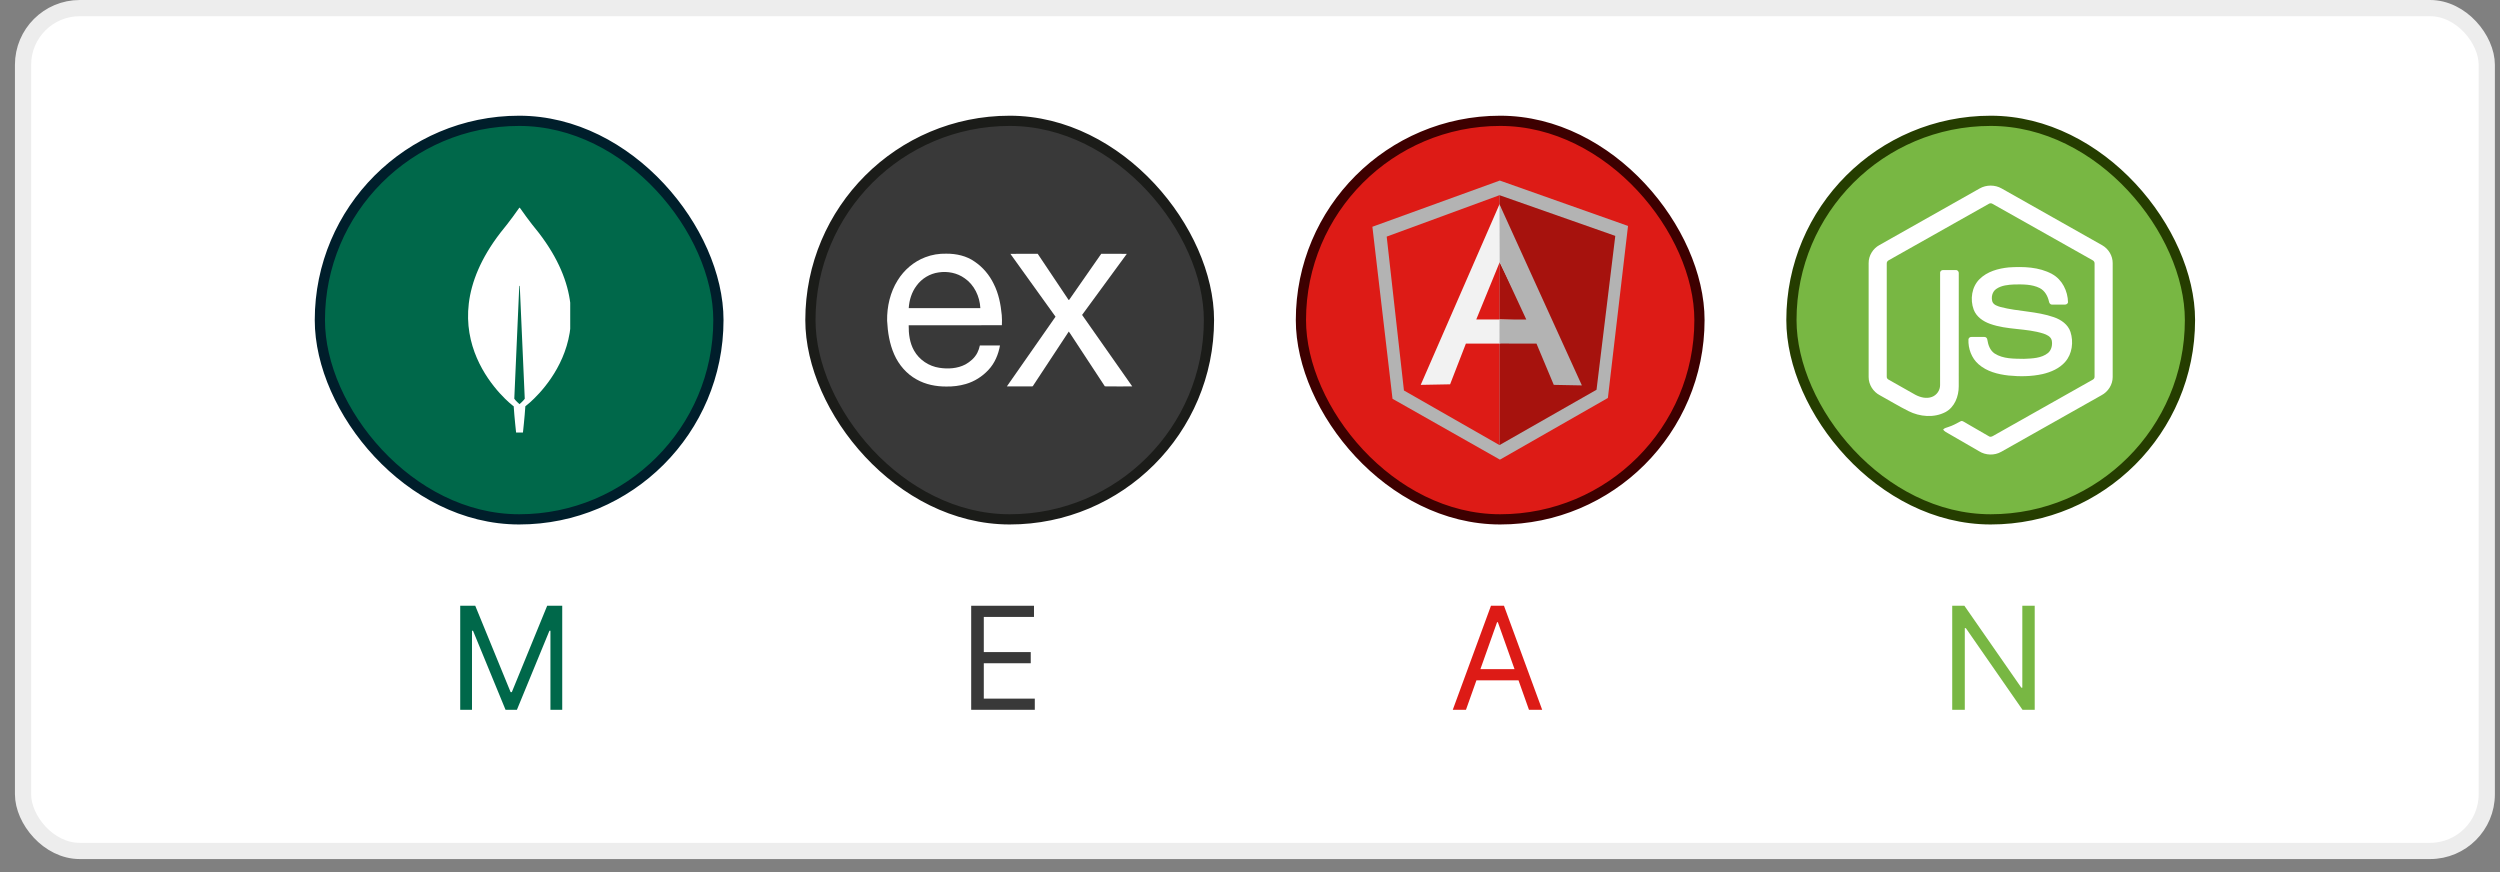 <svg width="149" height="52" viewBox="0 0 149 52" fill="none" xmlns="http://www.w3.org/2000/svg">
<rect x="0" y="0" width="149" height="52" fill="#808080" stroke="none"/>
<rect x="1.373" y="0.483" width="146.839" height="50.234" rx="3.381" fill="white"/>
<rect x="1.373" y="0.483" width="146.839" height="50.234" rx="3.381" stroke="#EDEDED" stroke-width="0.966"/>
<rect x="19.064" y="7.201" width="23.753" height="23.753" rx="11.876" fill="#00684A"/>
<rect x="19.064" y="7.201" width="23.753" height="23.753" rx="11.876" stroke="#001E2B" stroke-width="0.609"/>
<g clip-path="url(#clip0_6048_3714)">
<path d="M32.108 13.872C31.556 13.204 31.081 12.527 30.984 12.386C30.974 12.376 30.959 12.376 30.948 12.386C30.851 12.527 30.376 13.204 29.824 13.872C25.086 20.028 30.57 24.182 30.57 24.182L30.616 24.213C30.657 24.855 30.759 25.777 30.759 25.777H30.964H31.168C31.168 25.777 31.27 24.86 31.311 24.213L31.357 24.177C31.362 24.177 36.847 20.028 32.108 13.872ZM30.964 24.088C30.964 24.088 30.718 23.875 30.652 23.765V23.755L30.948 17.051C30.948 17.03 30.979 17.03 30.979 17.051L31.275 23.755V23.765C31.209 23.875 30.964 24.088 30.964 24.088Z" fill="white"/>
</g>
<path d="M27.429 36.103H28.325L30.432 41.25H30.505L32.612 36.103H33.509V42.304H32.806V37.593H32.746L30.808 42.304H30.13L28.192 37.593H28.131V42.304H27.429V36.103Z" fill="#00684A"/>
<rect x="48.301" y="7.201" width="23.753" height="23.753" rx="11.876" fill="#393939"/>
<rect x="48.301" y="7.201" width="23.753" height="23.753" rx="11.876" stroke="#1B1C19" stroke-width="0.609"/>
<g clip-path="url(#clip1_6048_3714)">
<path d="M59.712 19.383C59.725 19.182 59.718 18.98 59.705 18.779C59.644 18.138 59.518 17.491 59.224 16.916C58.969 16.387 58.578 15.925 58.096 15.598C57.605 15.248 56.995 15.116 56.4 15.119C55.97 15.109 55.541 15.178 55.14 15.334C54.465 15.591 53.886 16.084 53.502 16.705C53.056 17.415 52.859 18.27 52.872 19.113C52.907 19.803 53.017 20.5 53.298 21.131C53.573 21.752 54.038 22.29 54.629 22.614C55.169 22.921 55.792 23.04 56.403 23.037C56.791 23.043 57.182 22.997 57.557 22.888C58.074 22.739 58.545 22.442 58.914 22.043C59.285 21.649 59.505 21.124 59.599 20.589C59.198 20.589 58.801 20.589 58.4 20.589C58.368 20.741 58.319 20.89 58.248 21.028C58.093 21.332 57.825 21.56 57.534 21.722C57.059 21.97 56.503 22 55.983 21.92C55.366 21.828 54.788 21.451 54.477 20.893C54.219 20.441 54.151 19.902 54.158 19.387C56.009 19.383 57.86 19.38 59.712 19.383ZM54.626 17.028C54.936 16.599 55.421 16.308 55.941 16.236C56.474 16.153 57.043 16.262 57.489 16.582C58.064 16.972 58.394 17.669 58.429 18.363C57.007 18.363 55.583 18.363 54.161 18.363C54.19 17.884 54.339 17.408 54.626 17.028Z" fill="white"/>
<path d="M60.219 15.129C60.762 15.123 61.304 15.126 61.847 15.126C62.455 16.038 63.065 16.943 63.673 17.854C63.692 17.887 63.712 17.887 63.734 17.854C64.367 16.943 65.004 16.034 65.634 15.126C66.141 15.126 66.652 15.123 67.159 15.129C66.267 16.338 65.382 17.554 64.493 18.769C65.492 20.189 66.487 21.61 67.482 23.03C66.939 23.03 66.393 23.037 65.85 23.027C65.165 21.973 64.471 20.929 63.783 19.879C63.757 19.839 63.728 19.8 63.699 19.76C63.001 20.814 62.309 21.867 61.615 22.924C61.582 22.964 61.566 23.04 61.505 23.03C61.007 23.03 60.506 23.034 60.009 23.03C60.978 21.646 61.941 20.259 62.91 18.875C62.019 17.63 61.123 16.378 60.219 15.129Z" fill="white"/>
</g>
<path d="M57.883 42.304V36.103H61.626V36.769H58.634V38.864H61.432V39.53H58.634V41.638H61.674V42.304H57.883Z" fill="#393939"/>
<rect x="106.769" y="7.201" width="23.753" height="23.753" rx="11.876" fill="#78B743"/>
<rect x="106.769" y="7.201" width="23.753" height="23.753" rx="11.876" stroke="#253D00" stroke-width="0.609"/>
<g clip-path="url(#clip2_6048_3714)">
<path d="M117.987 11.233C118.384 11.005 118.902 11.005 119.299 11.233C121.297 12.362 123.295 13.489 125.293 14.618C125.668 14.83 125.919 15.248 125.916 15.681V22.472C125.918 22.923 125.642 23.351 125.246 23.558C123.255 24.681 121.265 25.805 119.274 26.927C118.868 27.159 118.34 27.141 117.947 26.89C117.35 26.544 116.752 26.2 116.155 25.854C116.033 25.782 115.896 25.724 115.81 25.605C115.886 25.503 116.022 25.49 116.133 25.445C116.382 25.366 116.611 25.239 116.84 25.115C116.897 25.076 116.968 25.091 117.024 25.126C117.534 25.419 118.04 25.72 118.552 26.01C118.661 26.073 118.772 25.989 118.865 25.937C120.819 24.833 122.776 23.733 124.729 22.628C124.802 22.593 124.842 22.517 124.836 22.437C124.837 20.197 124.836 17.956 124.837 15.716C124.845 15.626 124.793 15.543 124.711 15.506C122.727 14.389 120.744 13.27 118.76 12.152C118.726 12.128 118.685 12.116 118.643 12.116C118.602 12.116 118.561 12.128 118.526 12.152C116.542 13.27 114.56 14.39 112.576 15.507C112.495 15.544 112.44 15.626 112.45 15.716C112.45 17.956 112.45 20.197 112.45 22.438C112.446 22.476 112.455 22.515 112.474 22.549C112.493 22.582 112.523 22.609 112.558 22.626C113.087 22.926 113.617 23.224 114.147 23.524C114.445 23.684 114.812 23.78 115.141 23.657C115.431 23.552 115.634 23.256 115.629 22.948C115.631 20.721 115.627 18.494 115.631 16.267C115.623 16.168 115.717 16.086 115.813 16.095C116.068 16.094 116.323 16.092 116.577 16.096C116.683 16.094 116.756 16.2 116.743 16.3C116.742 18.541 116.746 20.782 116.741 23.024C116.742 23.621 116.497 24.271 115.944 24.563C115.263 24.916 114.422 24.841 113.75 24.503C113.167 24.213 112.612 23.87 112.04 23.558C111.643 23.353 111.368 22.923 111.371 22.472V15.681C111.366 15.239 111.628 14.813 112.015 14.605C114.006 13.481 115.996 12.357 117.987 11.233Z" fill="white"/>
<path d="M119.724 15.937C120.592 15.882 121.521 15.904 122.303 16.332C122.908 16.66 123.243 17.348 123.254 18.02C123.237 18.11 123.142 18.16 123.055 18.154C122.804 18.154 122.552 18.158 122.3 18.153C122.193 18.157 122.131 18.058 122.117 17.964C122.045 17.642 121.869 17.324 121.567 17.169C121.102 16.936 120.563 16.948 120.057 16.953C119.687 16.972 119.289 17.004 118.976 17.222C118.735 17.386 118.662 17.719 118.748 17.987C118.829 18.179 119.051 18.241 119.233 18.298C120.279 18.572 121.388 18.545 122.414 18.905C122.839 19.052 123.255 19.337 123.4 19.782C123.591 20.378 123.507 21.091 123.083 21.57C122.739 21.964 122.238 22.178 121.738 22.295C121.073 22.443 120.383 22.447 119.708 22.381C119.073 22.309 118.412 22.142 117.922 21.709C117.503 21.345 117.298 20.778 117.319 20.231C117.324 20.139 117.416 20.074 117.504 20.082C117.758 20.08 118.012 20.079 118.265 20.082C118.367 20.075 118.442 20.162 118.447 20.258C118.494 20.564 118.609 20.886 118.876 21.067C119.392 21.4 120.039 21.377 120.629 21.387C121.118 21.365 121.667 21.358 122.066 21.035C122.277 20.851 122.339 20.542 122.282 20.277C122.221 20.053 121.986 19.948 121.785 19.88C120.752 19.553 119.631 19.672 118.608 19.302C118.193 19.156 117.791 18.878 117.631 18.451C117.409 17.848 117.511 17.101 117.979 16.638C118.437 16.178 119.096 16.001 119.724 15.937Z" fill="white"/>
</g>
<path d="M121.269 36.103V42.304H120.542L117.163 37.435H117.102V42.304H116.352V36.103H117.078L120.47 40.984H120.53V36.103H121.269Z" fill="#78B743"/>
<rect x="77.535" y="7.201" width="23.753" height="23.753" rx="11.877" fill="#DD1B16"/>
<rect x="77.535" y="7.201" width="23.753" height="23.753" rx="11.877" stroke="#3D0000" stroke-width="0.609"/>
<path d="M82.994 23.768L89.396 27.395L95.83 23.719L97.03 13.466L89.388 10.761L81.794 13.515L82.994 23.768Z" fill="#B3B3B3"/>
<path d="M89.369 26.528L95.153 23.229L96.271 14.059L89.369 11.633V26.528Z" fill="#A6120D"/>
<path d="M89.37 26.528V11.633L82.647 14.102L83.675 23.273L89.37 26.528Z" fill="#DD1B16"/>
<path d="M91.27 19.562L89.37 20.478H87.367L86.426 22.905L84.675 22.938L89.37 12.174L91.27 19.562ZM91.086 19.101L89.382 15.625L87.985 19.041H89.37L91.086 19.101Z" fill="#F2F2F2"/>
<path d="M90.967 19.044H89.372L89.369 20.476L91.574 20.478L92.605 22.938L94.28 22.97L89.369 12.174L89.381 15.625L90.967 19.044Z" fill="#B3B3B3"/>
<path d="M87.372 42.304H86.585L88.862 36.103H89.637L91.914 42.304H91.127L89.273 37.084H89.225L87.372 42.304ZM87.663 39.882H90.836V40.548H87.663V39.882Z" fill="#DD1B16"/>
<defs>
<clipPath id="clip0_6048_3714">
<rect width="6.09" height="13.399" fill="white" transform="translate(27.895 12.378)"/>
</clipPath>
<clipPath id="clip1_6048_3714">
<rect width="14.617" height="7.918" fill="white" transform="translate(52.869 15.119)"/>
</clipPath>
<clipPath id="clip2_6048_3714">
<rect width="14.617" height="16.098" fill="white" transform="translate(111.337 11.029)"/>
</clipPath>
</defs>
</svg>
